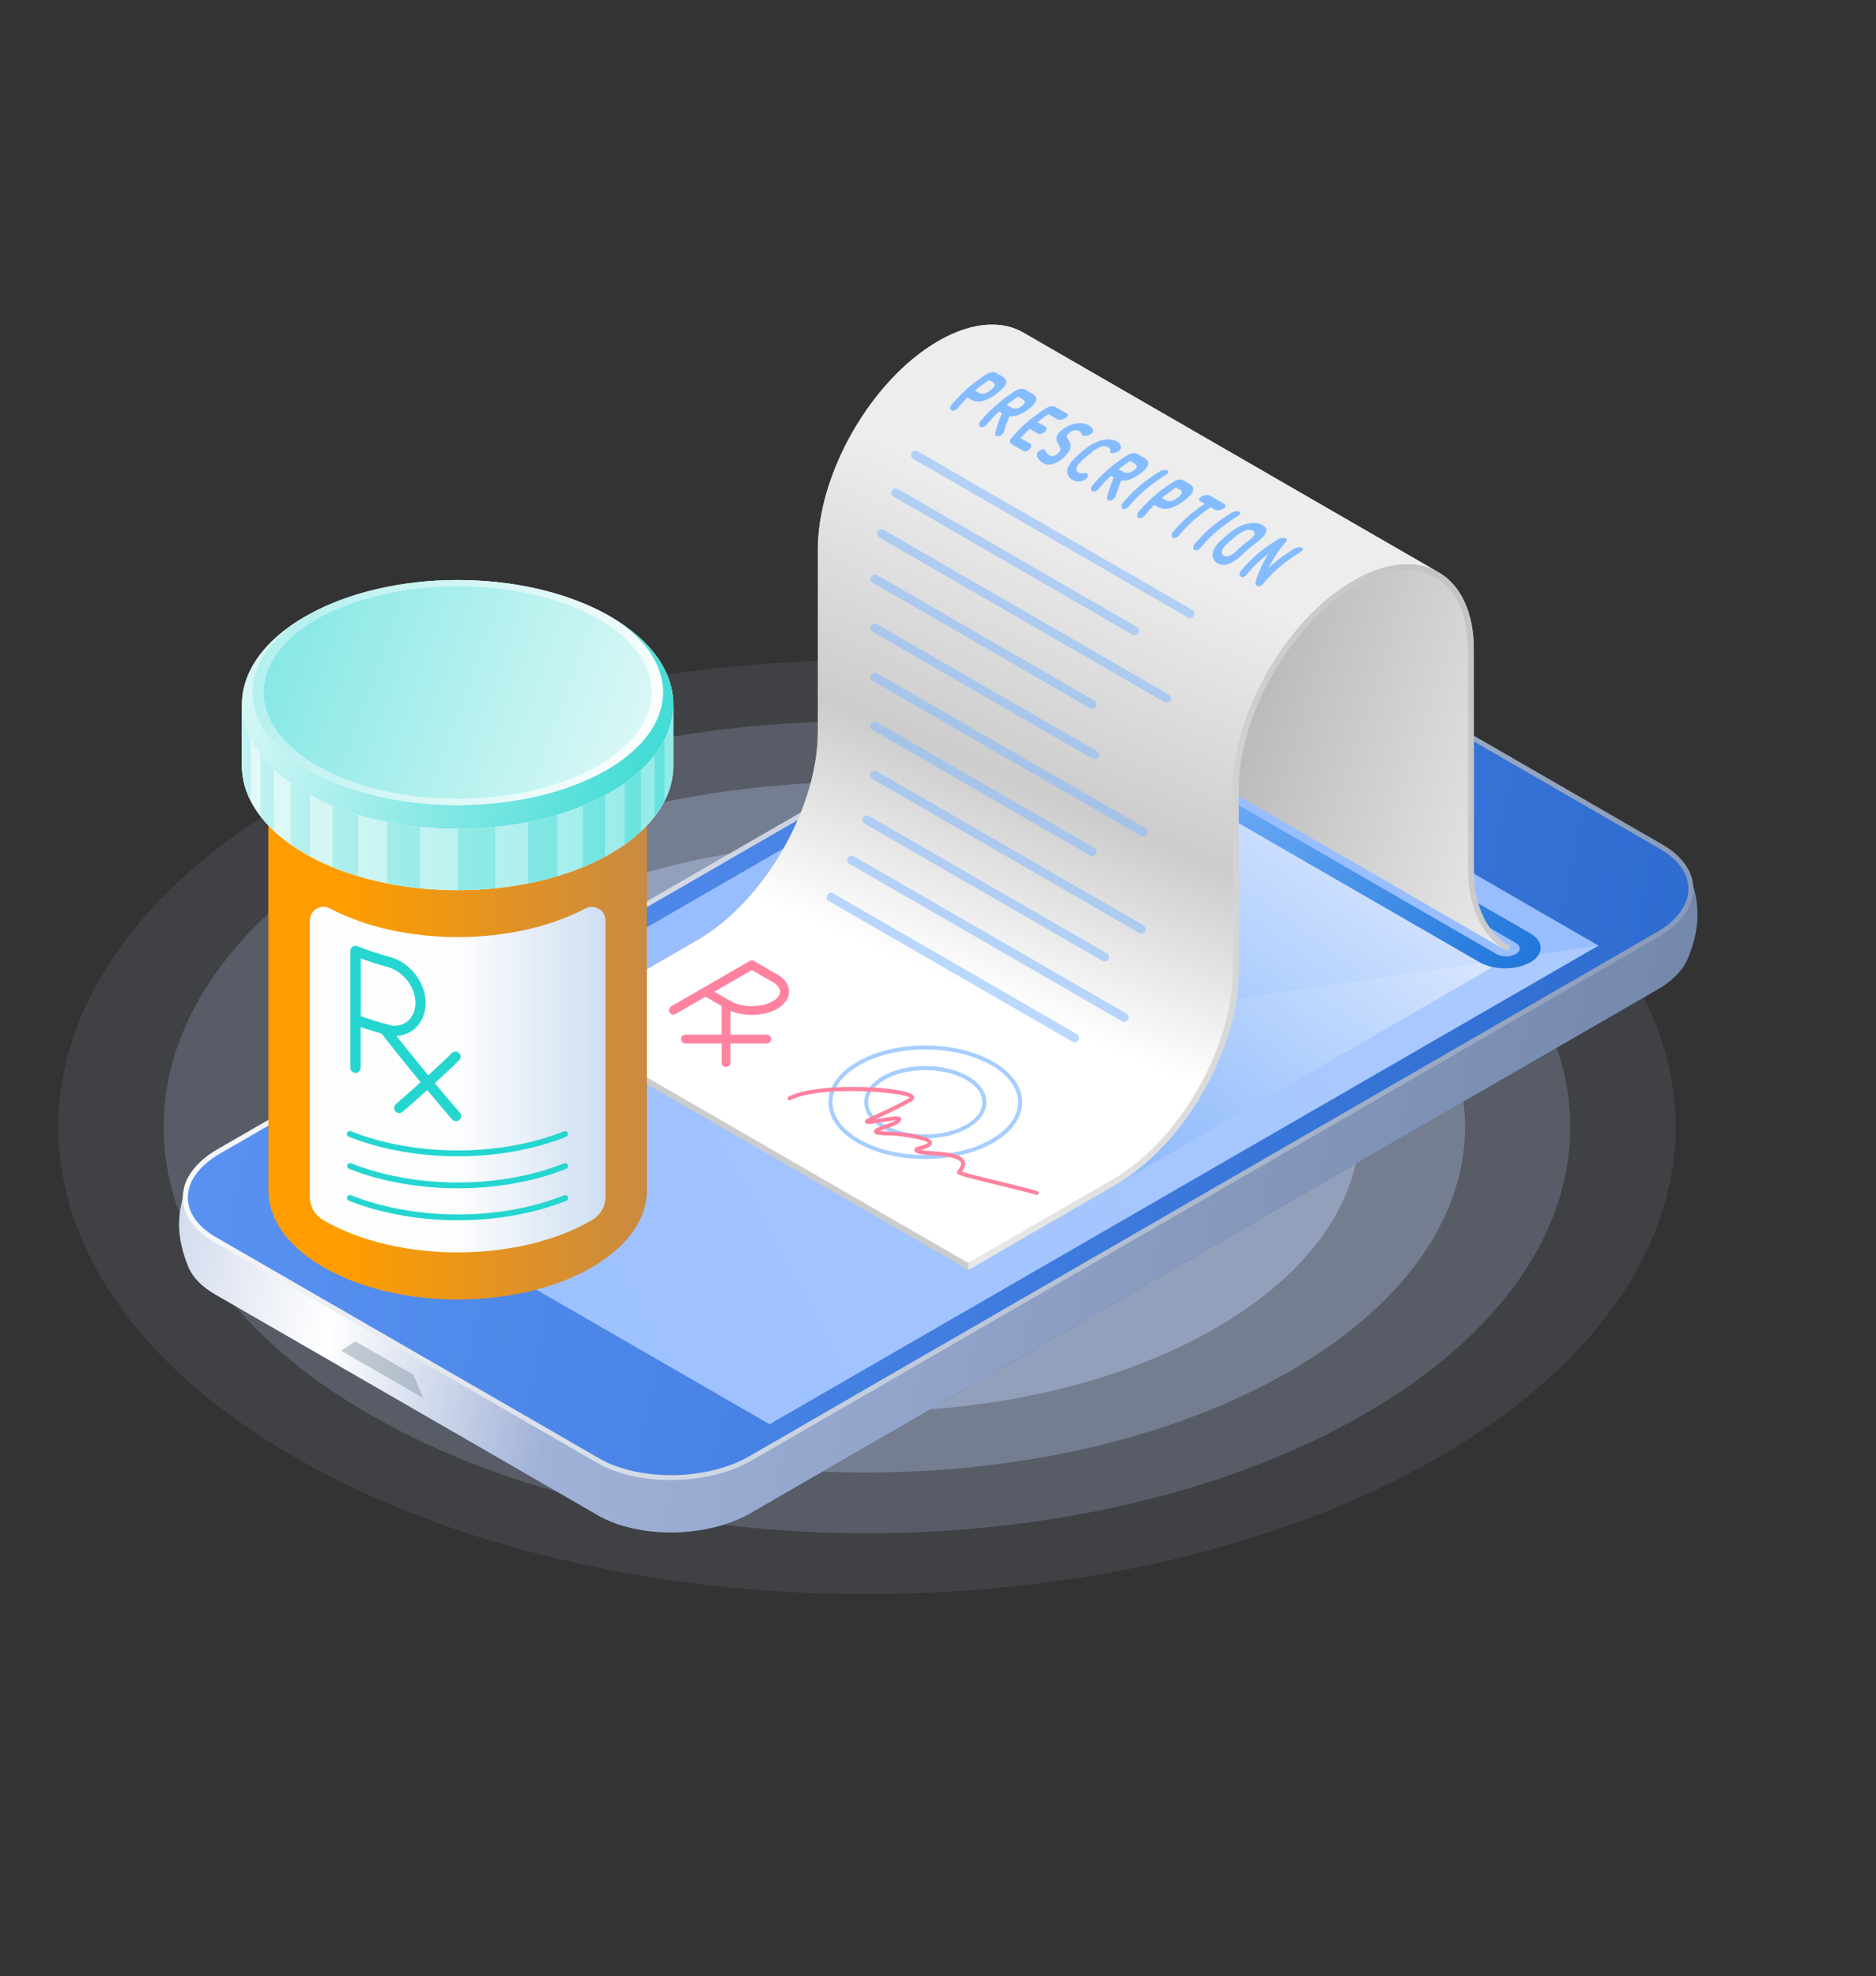 <svg viewBox="0 0 1274.67 1342.69" xmlns:xlink="http://www.w3.org/1999/xlink" xmlns="http://www.w3.org/2000/svg">
  <rect x="0" y="0" width="1274.67" height="1342.69" fill="#333333" stroke="none"/>
  <defs>
    <style>.cls-1,.cls-2,.cls-3{fill:none;}.cls-1{clip-rule:evenodd;}.cls-10,.cls-13,.cls-14,.cls-2,.cls-22,.cls-23,.cls-31,.cls-40,.cls-41,.cls-48,.cls-5,.cls-6,.cls-7,.cls-8,.cls-9{fill-rule:evenodd;}.cls-4{isolation:isolate;}.cls-5,.cls-6,.cls-7,.cls-8,.cls-9{fill:#c2d8ff;}.cls-5{opacity:0.09;}.cls-15,.cls-22,.cls-23,.cls-24,.cls-40,.cls-42,.cls-5,.cls-6,.cls-7,.cls-8,.cls-9{mix-blend-mode:multiply;}.cls-6{opacity:0.18;}.cls-7{opacity:0.28;}.cls-8{opacity:0.38;}.cls-9{opacity:0.47;}.cls-10{fill:#596d91;}.cls-11{clip-path:url(#clip-path);}.cls-12{fill:url(#linear-gradient);}.cls-13{fill:#759fe3;opacity:0;}.cls-14{fill:#98beff;}.cls-15{opacity:0.22;}.cls-16{clip-path:url(#clip-path-2);}.cls-17{fill:url(#linear-gradient-2);}.cls-18{clip-path:url(#clip-path-3);}.cls-19{fill:url(#linear-gradient-3);}.cls-20{clip-path:url(#clip-path-4);}.cls-21{fill:url(#linear-gradient-4);}.cls-22{fill:#7a8e9c;opacity:0.42;}.cls-23{fill:#3677e1;opacity:0.4;}.cls-24,.cls-45{opacity:0.5;}.cls-25{clip-path:url(#clip-path-5);}.cls-26{fill:url(#linear-gradient-5);}.cls-27{clip-path:url(#clip-path-6);}.cls-28{fill:url(#linear-gradient-6);}.cls-29{clip-path:url(#clip-path-7);}.cls-30{fill:url(#linear-gradient-7);}.cls-31{fill:#ccc;}.cls-32{clip-path:url(#clip-path-8);}.cls-33{fill:url(#linear-gradient-8);}.cls-34{clip-path:url(#clip-path-9);}.cls-35{fill:url(#linear-gradient-9);}.cls-36{fill:#85bcff;}.cls-37{opacity:0.56;}.cls-38{fill:#ff829f;}.cls-39{opacity:0.73;}.cls-40{fill:#ff9d00;opacity:0.53;}.cls-41{fill:#ffe6c2;}.cls-43{clip-path:url(#clip-path-10);}.cls-44{fill:url(#linear-gradient-10);}.cls-46{clip-path:url(#clip-path-12);}.cls-47{fill:url(#linear-gradient-12);}.cls-48{fill:#fff;}.cls-49{clip-path:url(#clip-path-13);}.cls-50{fill:url(#linear-gradient-13);}.cls-51{clip-path:url(#clip-path-14);}.cls-52{fill:url(#linear-gradient-14);}.cls-53{clip-path:url(#clip-path-15);}.cls-54{fill:url(#linear-gradient-15);}.cls-55{fill:#25d6d0;}.cls-56{clip-path:url(#clip-path-16);}.cls-57{fill:url(#linear-gradient-16);}.cls-58{clip-path:url(#clip-path-17);}.cls-59{fill:url(#linear-gradient-17);}</style>
    <clipPath transform="translate(39.61 220.54)" id="clip-path">
      <path d="M106.36,621.53q65,37.51,130.18,75.1t130.2,75.13c27.72,16,74.39,15.37,103.56-1.47l308.25-178,308.08-177.87c29.26-16.89,30.24-43.72,2.47-59.74Q1024,317.15,958.9,279.58T828.81,204.42c-27.77-16-74.28-15.39-103.45,1.46L417.2,383.79l-308.26,178c-29.17,16.84-30.35,43.75-2.58,59.77Z" class="cls-1"></path>
    </clipPath>
    <linearGradient gradientUnits="userSpaceOnUse" gradientTransform="matrix(0, 665.94, -468.52, 0, 89371.73, 255251.47)" y2="189.48" x2="-381.64" y1="189.48" x1="-383.52" id="linear-gradient">
      <stop stop-color="#6098f8" offset="0"></stop>
      <stop stop-color="#2867cc" offset="1"></stop>
    </linearGradient>
    <clipPath transform="translate(39.61 220.54)" id="clip-path-2">
      <polygon points="483.27 747.07 149.15 554.23 1046.49 421.9 483.27 747.07" class="cls-1"></polygon>
    </clipPath>
    <linearGradient gradientUnits="userSpaceOnUse" gradientTransform="matrix(565.91, 0, 0, 473.09, 217435.43, -89475.46)" y2="190.37" x2="-382.09" y1="190.37" x1="-384.09" id="linear-gradient-2">
      <stop stop-color="#98beff" offset="0"></stop>
      <stop stop-color="#fefefe" offset="1"></stop>
    </linearGradient>
    <clipPath transform="translate(39.61 220.54)" id="clip-path-3">
      <path d="M1107.65,374.44s13.95,21.26-.37,55.91c-3.88,9.39-12,16.35-20.65,21.32L470.3,807.5C441.13,824.34,394.47,825,366.74,809L106.36,658.75C97.8,653.81,92,647.83,88.9,641.44c-8.78-20.84-9.24-37.83-.55-58.52-4.94,11.9-1.09,24.58,11.72,34.43a56.28,56.28,0,0,0,6.29,4.18l130.18,75.1,130.2,75.13c27.72,16,74.39,15.37,103.56-1.47L496.86,755l281.7-162.64,281.6-162.59,26.47-15.28a64.44,64.44,0,0,0,8.81-6.06c12.36-10.19,16.45-22.59,12.21-33.95Z" class="cls-1"></path>
    </clipPath>
    <linearGradient gradientUnits="userSpaceOnUse" gradientTransform="matrix(0, -1121.29, 466.69, 0, -87057.29, -430578.67)" y2="187.83" x2="-383.25" y1="187.83" x1="-385.25" id="linear-gradient-3">
      <stop stop-color="#596d91" offset="0"></stop>
      <stop stop-color="#778bae" offset="0.17"></stop>
      <stop stop-color="#a1b2d8" offset="0.46"></stop>
      <stop stop-color="#fff" offset="0.53"></stop>
      <stop stop-color="#a1b2d8" offset="0.64"></stop>
      <stop stop-color="#596d91" offset="1"></stop>
    </linearGradient>
    <clipPath transform="translate(39.61 220.54)" id="clip-path-4">
      <path d="M133.35,635.14l-26.14-15.08c-7.39-4.26-12.65-9.3-15.77-14.67l0-.09A24.38,24.38,0,0,1,88,592.81a25.88,25.88,0,0,1,3.66-12.7c3.53-6.11,9.59-11.93,18.17-16.88h0L418,385.31l.09,0L726.21,207.35h0c14.32-8.26,32.93-12.56,51.39-12.81S814.35,198,828,205.9c21.8,12.57,48.34,27.91,75.09,43.37l55,31.78h0l82.35,47.52,47.85,27.61c7.45,4.3,12.75,9.39,15.89,14.82a24.5,24.5,0,0,1,3.42,12.47,25.61,25.61,0,0,1-3.65,12.67c-3.5,6.07-9.53,11.86-18.06,16.8l-.09,0L777.7,590.85l-308.25,178c-14.32,8.26-33,12.56-51.46,12.82s-36.8-3.51-50.4-11.35L325,745.73l-87.54-50.51-.1-.06c-27.52-15.89-66.44-38.34-104-60ZM105.51,623l26.15,15.08c31.75,18.31,62.27,35.91,104,60l.08,0,87.57,50.52,42.56,24.56C380,781.39,399,785.31,418,785s38.29-4.72,53.12-13.28l308.26-178,308.07-177.87.09-.05c9.06-5.25,15.51-11.47,19.3-18a29,29,0,0,0,4.1-14.34,27.78,27.78,0,0,0-3.88-14.18c-3.43-5.94-9.14-11.46-17.14-16.07l-47.85-27.61-82.35-47.52h0l-55-31.78c-23.31-13.47-46.85-27.08-75.11-43.38-14.15-8.16-33-12.09-52.09-11.82s-38.21,4.71-53,13.27h0L416.34,382.32l-.09.06L108.1,560.29h0c-9.1,5.25-15.58,11.5-19.4,18.12a29.2,29.2,0,0,0-4.11,14.38A27.68,27.68,0,0,0,88.45,607l.06.1C91.93,613,97.6,618.44,105.51,623Z" class="cls-3"></path>
    </clipPath>
    <linearGradient gradientUnits="userSpaceOnUse" gradientTransform="matrix(0, -627.47, 303.51, 0, -56164.01, -240925.17)" y2="187.02" x2="-383.82" y1="187.02" x1="-385.81" id="linear-gradient-4">
      <stop stop-color="#778bae" offset="0"></stop>
      <stop stop-color="#fefefe" offset="1"></stop>
    </linearGradient>
    <clipPath transform="translate(39.61 220.54)" id="clip-path-5">
      <path d="M695.1,272.27l282,162.83L634.33,633c-89.46-51.25-187.34-107.7-282-162.82,109.8-63.41,233-134.52,342.79-197.92Z" class="cls-1"></path>
    </clipPath>
    <linearGradient gradientUnits="userSpaceOnUse" gradientTransform="matrix(400.06, 0, 0, 432.69, 154152.31, -81991.35)" y2="190.54" x2="-383.2" y1="190.54" x1="-384.12" id="linear-gradient-5">
      <stop stop-color="#2e84f5" offset="0"></stop>
      <stop stop-color="#fff" offset="1"></stop>
    </linearGradient>
    <clipPath transform="translate(39.61 220.54)" id="clip-path-6">
      <path d="M727.48,256.18q68.12,39.38,136.27,78.68l136.35,78.67c9.42,5.44,9.47,14.33.07,19.76l-.07,0c-9.4,5.43-24.79,5.4-34.21,0q-68.22-39.39-136.35-78.68T693.27,275.93c-9.42-5.44-9.48-14.32-.07-19.75l.07,0c9.4-5.43,24.79-5.4,34.21,0Z" class="cls-3"></path>
    </clipPath>
    <linearGradient gradientUnits="userSpaceOnUse" gradientTransform="matrix(0, 230.97, -231.61, 0, 44317.87, 88113.1)" y2="187.69" x2="-379.01" y1="187.69" x1="-380.57" id="linear-gradient-6">
      <stop stop-color="#85bcff" offset="0"></stop>
      <stop stop-color="#0e6ad4" offset="1"></stop>
    </linearGradient>
    <clipPath transform="translate(39.61 220.54)" id="clip-path-7">
      <path d="M982.21,424.08c.4.29.8.58,1.21.85-.41-.27-.81-.56-1.21-.85Zm-1.26-1,1.2.93ZM961.82,279v94.56c0,23,7.19,40,19.1,49.51-.35-.28-.71-.58-1.06-.88l4.9,3.6h0l0,0L798.1,318v-2.38a129,129,0,0,1,2.54-24.83c9-46,41.07-94.78,79.14-116.73.13-.07.25-.11.37-.18,22-12.68,42-14.11,56.66-6.21l2.06,1.18h0c14.19,8.79,22.94,26.83,22.94,52.18Z" class="cls-1"></path>
    </clipPath>
    <linearGradient gradientUnits="userSpaceOnUse" gradientTransform="matrix(0, 195.58, -187.34, 0, 36364.35, 74463.05)" y2="189.35" x2="-378.11" y1="189.35" x1="-379.83" id="linear-gradient-7">
      <stop stop-color="#b3b3b3" offset="0"></stop>
      <stop stop-color="#fefefe" offset="1"></stop>
    </linearGradient>
    <clipPath transform="translate(39.61 220.54)" id="clip-path-8">
      <path d="M879.78,174.1c-45,26-81.68,89.56-81.68,141.56V439.49c0,51.91-36.73,115.5-81.73,141.47l-98,56.6-282-162.83,98-56.6c45-26,81.73-89.56,81.73-141.47V152.83c0-52,36.63-115.58,81.67-141.55l.37-.19c23-13.29,43.86-14.22,58.73-5l280,161.64c-14.7-7.9-34.69-6.47-56.66,6.21-.12.07-.24.11-.37.18Z" class="cls-1"></path>
    </clipPath>
    <linearGradient gradientUnits="userSpaceOnUse" gradientTransform="matrix(441.85, 0, 0, 418.54, 170302.87, -79446.82)" y2="190.58" x2="-383.57" y1="190.58" x1="-384.29" id="linear-gradient-8">
      <stop stop-color="#fff" offset="0"></stop>
      <stop stop-color="#ccc" offset="0.45"></stop>
      <stop stop-color="#ededed" offset="1"></stop>
    </linearGradient>
    <clipPath transform="translate(39.61 220.54)" id="clip-path-9">
      <path d="M777.56,522c-15.13,26.2-36.08,49.12-59.19,62.46l-.22.13-41,23.7-58.79,33.94v-4.6l98-56.62c45-26,81.73-89.56,81.73-141.47V315.66c0-52,36.63-115.58,81.68-141.56.13-.07.25-.11.37-.18,45-26,81.66-4.75,81.67,47.16l0,149.32c0,24.93,9.24,42.67,23.61,51.22l1.24.73-2,3.44-1.32-.86c-8-4.77-14.49-12.11-18.91-21.71-4.15-9-6.5-20.05-6.65-32.83l0-149.31c0-14.35-2.89-26.15-8-35a36.85,36.85,0,0,0-33.32-19.21c-10.28,0-21.94,3.39-34.34,10.54l-.45.23-.13.07c-21.82,12.64-41.64,34.43-56.05,59.41s-23.42,53.26-23.42,78.58V439.49c0,26.66-9.39,56.25-24.54,82.46Z" class="cls-1"></path>
    </clipPath>
    <linearGradient gradientUnits="userSpaceOnUse" gradientTransform="matrix(-586.04, 0, 0, -563.75, -224479.41, 105999.72)" y2="187.33" x2="-383.36" y1="187.33" x1="-385.24" id="linear-gradient-9">
      <stop stop-color="#b3b3b3" offset="0"></stop>
      <stop stop-color="#fff" offset="1"></stop>
    </linearGradient>
    <clipPath transform="translate(39.61 220.54)" id="clip-path-10">
      <path d="M362.34,255.07c25.11,14.49,37.57,33.48,37.57,52.45V588.13c0,19-12.51,37.93-37.61,52.42s-58.08,21.73-91,21.73S205.6,655,180.48,640.57s-37.71-33.48-37.71-52.44V307.52c0-19,12.6-38,37.71-52.45s58-21.73,90.86-21.73,65.88,7.25,91,21.73Z" class="cls-1"></path>
    </clipPath>
    <linearGradient gradientUnits="userSpaceOnUse" gradientTransform="translate(-58910.01 50479.43) rotate(180) scale(153.83 266.73)" y2="186.75" x2="-384.48" y1="186.75" x1="-385.8" id="linear-gradient-10">
      <stop stop-color="#c98a42" offset="0"></stop>
      <stop stop-color="#ff9d00" offset="1"></stop>
    </linearGradient>
    <clipPath transform="translate(39.61 220.54)" id="clip-path-12">
      <path d="M271.34,416.11c-31.14,0-62.28-6.49-86.8-19.47a9.3,9.3,0,0,0-13.66,8.22V592.34a18.17,18.17,0,0,0,9.26,16.09c26.54,15.53,60.73,21.91,91.2,21.91,32.88,0,65.76-7.24,90.85-21.71,6.11-3.54,9.61-9.16,9.61-16.29V404.86a9.31,9.31,0,0,0-13.66-8.22c-24.53,13-55.66,19.47-86.8,19.47Z" class="cls-1"></path>
    </clipPath>
    <linearGradient gradientUnits="userSpaceOnUse" gradientTransform="translate(-81112.8 25531.2) rotate(180) scale(211.81 134.22)" y2="184.76" x2="-384.41" y1="184.76" x1="-385.49" id="linear-gradient-12">
      <stop stop-color="#94b8e2" offset="0"></stop>
      <stop stop-color="#fefefe" offset="1"></stop>
    </linearGradient>
    <clipPath transform="translate(39.61 220.54)" id="clip-path-13">
      <path d="M271.34,326.38c-35.68,0-71.36-7.49-98.59-22.45a103.32,103.32,0,0,1-24.41-18c-11-11.28-16.51-23.75-16.51-36.2,0-19,12.87-38.09,38.58-52.9-.88.48-1.76,1-2.63,1.48-28.64,16.52-43,38.16-43,59.77,0,14.27,6.25,28.56,18.74,41.37a111.24,111.24,0,0,0,24.25,18.41c28.61,16.5,66.08,24.75,103.56,24.75s75.07-8.25,103.68-24.78a110.51,110.51,0,0,0,24.14-18.34c12.49-12.82,18.72-27.12,18.72-41.41,0-21.61-14.19-43.26-42.82-59.77-.92-.53-1.86-1.06-2.79-1.57,25.78,14.81,38.58,33.92,38.58,53,0,12.46-5.48,24.92-16.47,36.2a103.06,103.06,0,0,1-24.34,18c-27.23,15-63,22.47-98.7,22.47Z" class="cls-1"></path>
    </clipPath>
    <linearGradient gradientUnits="userSpaceOnUse" gradientTransform="matrix(0, 205.53, -139.18, 0, 26827.41, 78796.27)" y2="190.81" x2="-381.14" y1="190.81" x1="-383.14" id="linear-gradient-13">
      <stop stop-color="#fff" offset="0"></stop>
      <stop stop-color="#25d6d0" offset="1"></stop>
    </linearGradient>
    <clipPath transform="translate(39.61 220.54)" id="clip-path-14">
      <path d="M372.27,196.72c-28.26-15.46-64.66-23.2-100.93-23.2s-72.68,7.78-100.93,23.29c-25.71,14.81-38.58,33.86-38.58,52.9,0,12.45,5.51,24.92,16.51,36.2a103.59,103.59,0,0,0,24.41,18c27.23,15,62.91,22.45,98.59,22.45s71.47-7.49,98.7-22.47a103.06,103.06,0,0,0,24.34-18c11-11.28,16.47-23.74,16.47-36.2,0-19.07-12.8-38.18-38.58-53Z" class="cls-1"></path>
    </clipPath>
    <linearGradient gradientUnits="userSpaceOnUse" gradientTransform="matrix(0, 420.44, -317.51, 0, 60473.42, 161116.43)" y2="189.61" x2="-382.27" y1="189.61" x1="-384.19" id="linear-gradient-14">
      <stop stop-color="#25d6d0" offset="0"></stop>
      <stop stop-color="#fefefe" offset="1"></stop>
    </linearGradient>
    <clipPath transform="translate(39.61 220.54)" id="clip-path-15">
      <path d="M411.92,282a67.49,67.49,0,0,1-6.79,10.62,81.12,81.12,0,0,1-6,6.84q-1.5,1.54-3.12,3.06a108.18,108.18,0,0,1-11.22,9.05q-4.59,3.23-9.8,6.23c-1.13.66-2.28,1.3-3.44,1.93A160.69,160.69,0,0,1,356.33,327c-5.59,2.3-11.4,4.34-17.38,6.14-6.4,1.91-13,3.54-19.72,4.88-7.33,1.46-14.82,2.57-22.39,3.33a252.78,252.78,0,0,1-51,0c-7.57-.77-15.06-1.88-22.38-3.34-6.73-1.34-13.32-3-19.72-4.89-6-1.8-11.79-3.85-17.38-6.15a158.38,158.38,0,0,1-15.25-7.23c-1.12-.6-2.23-1.22-3.32-1.85q-5.28-3-9.92-6.31a104.91,104.91,0,0,1-11.22-9.06c-1.08-1-2.11-2-3.11-3a83.38,83.38,0,0,1-6-6.85A68.06,68.06,0,0,1,130.76,282a52.74,52.74,0,0,1-5.93-22v41.65a52.69,52.69,0,0,0,5.93,22,67.6,67.6,0,0,0,6.78,10.61,84,84,0,0,0,9.1,9.9,104.86,104.86,0,0,0,11.22,9.05q4.63,3.27,9.92,6.32c1.09.63,2.2,1.24,3.32,1.85a158.33,158.33,0,0,0,15.25,7.22,182.75,182.75,0,0,0,17.38,6.15c6.4,1.93,13,3.56,19.72,4.9,7.32,1.46,14.81,2.57,22.38,3.34a254.74,254.74,0,0,0,51,0c7.57-.77,15.06-1.88,22.39-3.34,6.72-1.33,13.32-3,19.72-4.88,6-1.79,11.79-3.83,17.38-6.13a160.69,160.69,0,0,0,15.25-7.21c1.16-.63,2.31-1.27,3.44-1.93q5.22-3,9.8-6.24A105.62,105.62,0,0,0,396,344.17a83.84,83.84,0,0,0,9.09-9.89,67.49,67.49,0,0,0,6.79-10.62,52.44,52.44,0,0,0,6-24V258.06a52.44,52.44,0,0,1-6,23.95Z" class="cls-1"></path>
    </clipPath>
    <linearGradient xlink:href="#linear-gradient-14" gradientTransform="translate(-148846.31 15930.08) rotate(180) scale(388.38 83.85)" y2="183.53" x2="-383.43" y1="183.53" x1="-385.44" id="linear-gradient-15"></linearGradient>
    <clipPath transform="translate(39.61 220.54)" id="clip-path-16">
      <path d="M396,344.17V302.53a108.18,108.18,0,0,1-11.22,9.05v41.64A105.62,105.62,0,0,0,396,344.17Zm-24.46,17.22V319.74A160.69,160.69,0,0,1,356.33,327V368.6A160.69,160.69,0,0,0,371.58,361.39ZM339,333.09c-6.4,1.91-13,3.54-19.72,4.88v41.64c6.72-1.33,13.32-3,19.72-4.88Zm-42.11,8.21a251.68,251.68,0,0,1-25.5,1.29v41.64a254.62,254.62,0,0,0,25.5-1.28Zm-51,0c-7.57-.77-15.06-1.88-22.38-3.34v41.65c7.32,1.46,14.81,2.57,22.38,3.34Zm-42.1-8.23c-6-1.8-11.79-3.85-17.38-6.15v41.64a182.75,182.75,0,0,0,17.38,6.15ZM171.1,361.34V319.69c-1.12-.6-2.23-1.22-3.32-1.85q-5.28-3-9.92-6.31v41.64q4.63,3.27,9.92,6.32C168.87,360.12,170,360.73,171.1,361.34Zm-24.46-17.22V302.47c-1.08-1-2.11-2-3.11-3a83.38,83.38,0,0,1-6-6.85v41.64A84,84,0,0,0,146.64,344.12Zm-15.88-20.51V282a52.74,52.74,0,0,1-5.93-22v41.65A52.69,52.69,0,0,0,130.76,323.61Zm281.16.05V282a67.49,67.49,0,0,1-6.79,10.62v41.65A67.49,67.49,0,0,0,411.92,323.66Z" class="cls-1"></path>
    </clipPath>
    <linearGradient xlink:href="#linear-gradient-14" gradientTransform="translate(-131493.07 15689.02) rotate(180) scale(342.96 82.57)" y2="183.44" x2="-383.32" y1="183.44" x1="-385.31" id="linear-gradient-16"></linearGradient>
    <clipPath transform="translate(39.61 220.54)" id="clip-path-17">
      <path d="M366.64,199.68c-26.68-14.6-61.05-21.9-95.3-21.9s-68.63,7.34-95.31,22c-24.28,14-36.43,32-36.43,49.95,0,11.76,5.2,23.54,15.59,34.18a97.54,97.54,0,0,0,23.05,17c25.72,14.14,59.41,21.2,93.1,21.2s67.49-7.06,93.2-21.22a97.15,97.15,0,0,0,23-17c10.37-10.64,15.55-22.41,15.55-34.18,0-18-12.08-36.05-36.44-50Z" class="cls-1"></path>
    </clipPath>
    <linearGradient xlink:href="#linear-gradient-14" gradientTransform="matrix(0, 334.11, -221.96, 0, 42445.06, 128075.86)" y2="190" x2="-381.87" y1="190" x1="-383.87" id="linear-gradient-17"></linearGradient>
  </defs>
  <g class="cls-4">
    <g data-name="Layer 2" id="Layer_2">
      <g data-name="Layer 1" id="Layer_1-2">
        <path transform="translate(39.61 220.54)" d="M160.71,320.81C268,258.89,408.93,227.93,549.44,227.93s281.17,31,388.42,92.88,161,143.22,161,224.35-53.62,162.42-161,224.34-247.91,93-388.42,93-281.32-31-388.73-93C53.47,707.58,0,626.37,0,545.25S53.39,382.73,160.71,320.81Z" class="cls-5"></path>
        <path transform="translate(39.61 220.54)" d="M211.32,350c93.36-53.86,215.91-80.79,338.12-80.79S794,296.17,887.29,350s140.06,124.57,140.06,195.13S980.71,686.44,887.29,740.3s-215.63,80.86-337.85,80.86-244.7-26.93-338.12-80.86S71.54,615.8,71.54,545.24,118,403.88,211.32,350Z" class="cls-6"></path>
        <path transform="translate(39.61 220.54)" d="M261.94,379.24c79.37-45.79,183.58-68.69,287.5-68.69s208,22.9,287.28,68.69S955.81,485.17,955.81,545.17,916.15,665.3,836.72,711.09s-183.36,68.76-287.28,68.76S341.37,757,261.94,711.09,143.07,605.23,143.07,545.23s39.49-120.19,118.87-166Z" class="cls-7"></path>
        <path transform="translate(39.61 220.54)" d="M312.55,408.46c65.4-37.74,151.27-56.61,236.89-56.61s171.35,18.87,236.71,56.61,98.13,87.28,98.13,136.71-32.68,99-98.13,136.72-151.08,56.66-236.71,56.66S378,719.68,312.55,681.89s-97.94-87.23-97.94-136.66,32.53-99,97.94-136.77Z" class="cls-8"></path>
        <path transform="translate(39.61 220.54)" d="M363.16,437.67c51.43-29.67,119-44.51,186.28-44.51S684.18,408,735.58,437.67s77.16,68.63,77.16,107.51S787.05,623,735.58,652.69s-118.8,44.55-186.14,44.55-134.82-14.83-186.28-44.55-77-68.59-77-107.47,25.59-77.88,77-107.55Z" class="cls-9"></path>
        <path transform="translate(39.61 220.54)" d="M106.36,658.75,366.74,809c27.72,16,74.39,15.37,103.56-1.48l616.33-355.83c10.38-6,17.26-13.22,20.45-20.82,8.43-20.07,9.05-36.05.57-56.41-2.73-7.3-8.9-14.17-18.55-19.73L958.9,279.58q-65-37.54-130.09-75.16c-27.77-16-74.28-15.39-103.45,1.45L417.2,383.79l-308.26,178c-10.51,6.07-17.39,13.45-20.59,21.16-8.69,20.7-8.23,37.67.55,58.52,3.09,6.39,8.9,12.37,17.46,17.31Z" class="cls-10"></path>
        <g class="cls-11">
          <rect transform="translate(38.91 1195.85) rotate(-78.39)" height="1137.68" width="796.11" y="-80.76" x="199.67" class="cls-12"></rect>
        </g>
        <path transform="translate(39.61 220.54)" d="M135.5,546.43q90.38,52.07,180.7,104.21T496.86,755L778.55,592.32l281.61-162.59q-90.41-52.11-180.74-104.27T698.89,221.15L417.2,383.79,135.5,546.43Z" class="cls-13"></path>
        <polygon points="188.76 774.77 522.88 967.61 1086.1 642.44 752.07 449.55 188.76 774.77" class="cls-14"></polygon>
        <g class="cls-15">
          <g class="cls-16">
            <rect transform="translate(-166.27 574.64) rotate(-28.36)" height="712.37" width="944.1" y="228.3" x="125.77" class="cls-17"></rect>
          </g>
        </g>
        <g class="cls-18">
          <rect transform="translate(-71.32 1282.96) rotate(-77.99)" height="1112.87" width="657.46" y="43.27" x="271.9" class="cls-19"></rect>
        </g>
        <g class="cls-20">
          <rect transform="translate(144.72 1302.63) rotate(-89.56)" height="1031.01" width="602.31" y="-27.42" x="296.62" class="cls-21"></rect>
        </g>
        <polygon points="280.86 933.98 241.43 911.31 231.77 917.63 287.53 949.8 280.86 933.98" class="cls-22"></polygon>
        <path transform="translate(39.61 220.54)" d="M868.66,286q39.6,22.75,79.14,45.71c5.62,3.25,15.05,3.12,20.92-.28h0c6-3.44,6.11-8.83.48-12.08q-39.57-22.91-79.13-45.71c-5.68-3.27-15.05-3.12-21,.32h0c-5.87,3.39-6.08,8.77-.4,12Z" class="cls-23"></path>
        <g class="cls-24">
          <g class="cls-25">
            <rect transform="translate(-52.61 944.82) rotate(-53.99)" height="717.52" width="659.13" y="93.88" x="335.15" class="cls-26"></rect>
          </g>
        </g>
        <g class="cls-27">
          <rect transform="translate(70.17 977.18) rotate(-48.93)" height="369.16" width="355.8" y="160.15" x="668.79" class="cls-28"></rect>
        </g>
        <path transform="translate(39.61 220.54)" d="M716.16,261.83,990.3,420.08c3.6,2.08,3.62,5.48,0,7.56h0a14.51,14.51,0,0,1-13.09,0L703.07,269.38c-3.6-2.08-3.62-5.48,0-7.55l0,0a14.51,14.51,0,0,1,13.09,0Z" class="cls-14"></path>
        <g class="cls-29">
          <rect transform="matrix(0.31, -0.95, 0.95, 0.31, 372.92, 1267.6)" height="260.82" width="311.2" y="162.4" x="735.84" class="cls-30"></rect>
        </g>
        <path transform="translate(39.61 220.54)" d="M597.75,11.28c-45,26-81.67,89.55-81.67,141.55V276.66c0,51.91-36.74,115.5-81.73,141.47q-49,28.33-98,56.6v4.62l282,162.83q49-28.27,98-56.6c45-26,81.73-89.56,81.73-141.47V320.29c0-52,36.63-115.59,81.68-141.56.13-.08.25-.12.37-.19,22-12.68,42-14.11,56.66-6.21L920.66,163a41.36,41.36,0,0,1,16.15,4.71L656.85,6.07c-14.87-9.2-35.71-8.27-58.73,5l-.37.19Z" class="cls-31"></path>
        <g class="cls-32">
          <rect transform="translate(133.86 997.91) rotate(-66.8)" height="804.29" width="825.42" y="-84.93" x="223.87" class="cls-33"></rect>
        </g>
        <g class="cls-34">
          <rect transform="translate(-43.98 737.79) rotate(-34.06)" height="615.75" width="581.96" y="87.19" x="511.56" class="cls-35"></rect>
        </g>
        <path transform="translate(39.61 220.54)" d="M814.46,177.53c1.3.76,3.09-.11,4.34-1.62A91.17,91.17,0,0,1,830,164.56a113.41,113.41,0,0,1,13.79-9.85c1.78-1.11,2.51-2.45,1.33-3.12s-3.69-.35-5.49.74a108,108,0,0,0-9.14,6.16c-2.85,2.13-5.49,4.42-8.09,6.72a97,97,0,0,1,5.37-9.29,92.26,92.26,0,0,1,6.42-8.38c.75-.9.74-1.82-.06-2.27-1.25-.71-3.71-.44-5.72.81A114.74,114.74,0,0,0,814.61,156a90.32,90.32,0,0,0-11.14,11.35c-1.17,1.41-1.13,3.27,0,3.93s3-.1,4.16-1.54a71.64,71.64,0,0,1,6.72-7.37c2.48-2.36,5.14-4.59,7.86-6.77a94.6,94.6,0,0,0-5,9.3,71.28,71.28,0,0,0-3.69,10.06,2.32,2.32,0,0,0,1,2.62Zm-2.75-37.45c2.64,1.52.9,3.72-2.8,6.52a95.67,95.67,0,0,0-8.37,7.11c-3.12,3-6.2,4.62-8.62,3.22s-1.58-4.3,1.54-7.3a89.06,89.06,0,0,1,8.37-7.11C805.53,139.73,809.12,138.59,811.71,140.08Zm-23.92,22.13c2.54,1.46,5.37,1.29,8.16.08a31.29,31.29,0,0,0,8.75-6.2,95,95,0,0,1,8.37-7.11c3.22-2.44,5.85-4.85,7.06-7s.9-4.17-1.87-5.76-6.3-1.83-10-1.06a27.18,27.18,0,0,0-10.6,5,99.26,99.26,0,0,0-8.37,7.11c-2.86,2.73-4.61,5.75-4.9,8.41A6.41,6.41,0,0,0,787.79,162.21ZM772,149.27c-1.08,1.42-1.1,3.23,0,3.89s3-.14,4.08-1.5a94.1,94.1,0,0,1,11.25-11.44,114.56,114.56,0,0,1,13.89-10c1.71-1.06,2.4-2.45,1.28-3.09s-3.71-.36-5.44.72a114.92,114.92,0,0,0-13.87,9.94A101.09,101.09,0,0,0,772,149.27Zm-14.61-8.38c-1.07,1.42-1.1,3.21,0,3.87s3-.12,4.09-1.5a91.17,91.17,0,0,1,9.75-10.13,121.07,121.07,0,0,1,11.76-9c1,.6,2.09,1.2,3.16,1.81s3.53.26,5.23-.77c1.87-1.12,2.32-2.53,1.26-3.14l-10.45-6c-1.15-.66-4-.14-5.44.74-1.7,1-2.25,2.47-1,3.16l3.16,1.83a115.23,115.23,0,0,0-11.76,9A105.83,105.83,0,0,0,757.36,140.89Zm2.11-30.27,2.54,1.46c2.77,1.59.77,3.68-1.59,5.47-3.26,2.45-5.82,3-8,1.68-.86-.49-1.69-1-2.54-1.42C752.92,115.32,756.11,112.92,759.47,110.62ZM747.2,123.9c4.59,2.64,10.71,1.06,17.33-3.94,5.61-4.25,9.54-8.59,4-11.79l-4.36-2.51c-1.22-.69-4.07-.41-6.06.85a112.32,112.32,0,0,0-13.27,9.7,93.73,93.73,0,0,0-10.86,11.08c-1.22,1.46-1.13,3.32,0,4s3-.14,4.16-1.56a91.86,91.86,0,0,1,6.62-7.23Zm-24-2.65c-1.08,1.42-1.13,3.2,0,3.88s3-.12,4.11-1.49A99.37,99.37,0,0,1,738.6,112.2a112.45,112.45,0,0,1,13.81-10c1.73-1.08,2.44-2.46,1.31-3.1s-3.73-.35-5.44.72a112.35,112.35,0,0,0-13.84,10A108.12,108.12,0,0,0,723.2,121.25Zm7.36-22.11c-2.38,1.75-4.75,2.15-6.77,1l-3.32-1.9c2.47-1.92,5-3.78,7.68-5.59l3.13,1.8C734,96,732.52,97.71,730.56,99.14Zm4.16,2.39c4.91-3.57,8.73-7.73,3.16-10.93-1.75-1-3.44-2-5.16-3-1.21-.69-4-.37-6,.89a110,110,0,0,0-13.24,9.7,99.49,99.49,0,0,0-10.86,11.08c-1.23,1.45-1.16,3.31-.08,3.93s3-.12,4.21-1.53a109.35,109.35,0,0,1,8.45-8.94c.66.39,1.33.77,2,1.15-.92,2.11-1.81,4.26-2.56,6.44s-1.44,4.46-2,6.77a1.93,1.93,0,0,0,.78,2.3c1.33.77,4.38-.66,5.13-3.23a106.48,106.48,0,0,1,3.72-10.25C726,106.37,730.21,104.81,734.72,101.53ZM703.2,85.89c4-2.88,7.47-4.12,10.14-2.59a2.19,2.19,0,0,1,1.28,2.18c0,.11,0,.23,0,.37,0,.47-.14.82.54,1.21,1.12.65,3.27.18,4.87-.81,2.92-1.82,2.55-5-.59-6.77A13.6,13.6,0,0,0,710,78.33,27.18,27.18,0,0,0,699,83.5a92.68,92.68,0,0,0-8.29,7.14c-3.08,3-4.82,5.94-5.11,8.48A6.08,6.08,0,0,0,689,105.4c3.13,1.8,7.63,1.46,9.62-.89,1.12-1.31,1.31-2.84.21-3.48a2.42,2.42,0,0,0-1.82-.16l-.49.08a4.87,4.87,0,0,1-3.34-.47c-2.64-1.52-1.65-4.24,1.7-7.47C697.5,90.52,700.3,88.19,703.2,85.89Zm-23.7,1.29c-2.07,2.11-4.18,2.76-6.23,1.58a5.69,5.69,0,0,1-2.21-2.45A3.39,3.39,0,0,0,670,85c-1.1-.64-3.1.07-4.19,1.38-2.35,2.84,1,6.34,3.18,7.6,4.24,2.44,9.73.7,15-4.56,5.48-5.49,4-8.32,2.41-11a7.48,7.48,0,0,1-1-2.18c-.13-.57-.24-1.53,1.8-3,2.79-2,5-1.7,6.44-.87a3.29,3.29,0,0,1,1.54,1.78,2.3,2.3,0,0,0,.95,1.18c1.29.74,3.51.18,5.16-.81,3.84-2.32.48-5.13-1.26-6.13-4.21-2.42-11.2-1.87-17.25,2.53-6.58,4.8-4.6,8-2.95,10.81a13.72,13.72,0,0,1,1.1,2.26C681.16,84.52,681.2,85.46,679.5,87.18Zm-19.33-2.73c1.17-1.41,1.18-3,.08-3.69l-6.44-3.69c2-2.14,4.05-4.23,6.18-6.25l5.6,3.21c1.15.66,3.18.15,4.7-1.17s1.67-2.79.64-3.39c-1.87-1.09-3.75-2.17-5.62-3.22,2.39-1.86,4.85-3.67,7.42-5.44l6.16,3.55c1.13.64,3.34.33,5.16-.77s2.43-2.49,1.31-3.13l-8-4.62c-1.28-.74-4.2-.28-6,.84a109.19,109.19,0,0,0-12.94,9.49,102.6,102.6,0,0,0-10.71,10.76c-1.84,2.15-1.05,3.67.41,4.51l7.86,4.5C657.1,86.57,659,85.91,660.17,84.45Zm-5.7-29c-2.36,1.74-4.67,2.18-6.72,1-1.13-.65-2.23-1.27-3.34-1.92,2.44-1.92,5-3.77,7.65-5.59l3.16,1.82C657.89,52.3,656.42,54,654.47,55.45Zm4.16,2.4c4.91-3.58,8.71-7.74,3.14-10.93l-5.16-3c-1.22-.7-4-.39-6,.87a101.72,101.72,0,0,0-24,20.8c-1.23,1.43-1.21,3.26-.1,3.88s3-.09,4.26-1.51a119.9,119.9,0,0,1,8.45-8.91c.64.39,1.33.77,2,1.17-.9,2.1-1.79,4.24-2.54,6.41s-1.44,4.47-2,6.74a1.85,1.85,0,0,0,.72,2.29c1.33.77,4.47-.6,5.23-3.19a107,107,0,0,1,3.7-10.23C650,62.71,654.14,61.13,658.63,57.85ZM632.4,37.66l2.54,1.44c2.8,1.61.78,3.7-1.57,5.48-3.22,2.47-5.77,3-8,1.74-.84-.48-1.69-1-2.54-1.44C625.88,42.37,629,40,632.4,37.66ZM620.23,51c4.59,2.64,10.71,1,17.25-4,5.56-4.25,9.48-8.6,3.9-11.8l-4.33-2.49c-1.26-.72-4.09-.43-6.06.83a108.63,108.63,0,0,0-13.15,9.73A110.22,110.22,0,0,0,607,54.35c-1.23,1.43-1.2,3.26-.1,3.88s3-.1,4.21-1.5c2.1-2.5,4.33-4.87,6.64-7.19Z" class="cls-36"></path>
        <g class="cls-37">
          <path transform="translate(39.61 220.54)" d="M769,199.4a3,3,0,0,1-1.5-.4L580.92,91.28a3,3,0,0,1,3-5.2L770.5,193.8a3,3,0,0,1-1.5,5.6Z" class="cls-36"></path>
        </g>
        <g class="cls-37">
          <path transform="translate(39.61 220.54)" d="M731.26,211a3,3,0,0,1-1.5-.4L567.42,116.83a3,3,0,0,1,3-5.19l162.34,93.72a3,3,0,0,1-1.5,5.6Z" class="cls-36"></path>
        </g>
        <g class="cls-37">
          <path transform="translate(39.61 220.54)" d="M753.08,256.91a2.92,2.92,0,0,1-1.5-.41L557.79,144.62a3,3,0,0,1,3-5.2L754.58,251.31a3,3,0,0,1-1.5,5.6Z" class="cls-36"></path>
        </g>
        <g class="cls-37">
          <path transform="translate(39.61 220.54)" d="M702.49,261.05a3,3,0,0,1-1.49-.4L553.39,175.43a3,3,0,0,1,3-5.2L704,255.45a3,3,0,0,1-1.51,5.6Z" class="cls-36"></path>
        </g>
        <g class="cls-37">
          <path transform="translate(39.61 220.54)" d="M704.07,295.3a3,3,0,0,1-1.5-.4l-149.2-86.14a3,3,0,1,1,3-5.19l149.2,86.13a3,3,0,0,1-1.5,5.6Z" class="cls-36"></path>
        </g>
        <g class="cls-37">
          <path transform="translate(39.61 220.54)" d="M737.39,347.89a3,3,0,0,1-1.49-.4L553.37,242.11a3,3,0,0,1,3-5.2L738.9,342.29a3,3,0,0,1-1.51,5.6Z" class="cls-36"></path>
        </g>
        <g class="cls-37">
          <path transform="translate(39.61 220.54)" d="M702.47,361.08a2.92,2.92,0,0,1-1.5-.41l-147.6-85.22a3,3,0,1,1,3-5.19L704,355.48a3,3,0,0,1-1.5,5.6Z" class="cls-36"></path>
        </g>
        <g class="cls-37">
          <path transform="translate(39.61 220.54)" d="M736,413.75a2.91,2.91,0,0,1-1.5-.4L553.15,308.68a3,3,0,1,1,3-5.2L737.46,408.16a3,3,0,0,1-1.5,5.59Z" class="cls-36"></path>
        </g>
        <g class="cls-37">
          <path transform="translate(39.61 220.54)" d="M711,432.67a3,3,0,0,1-1.5-.4L547.82,339a3,3,0,0,1,3-5.2l161.63,93.32a3,3,0,0,1-1.5,5.6Z" class="cls-36"></path>
        </g>
        <g class="cls-37">
          <path transform="translate(39.61 220.54)" d="M724.2,473.66a3,3,0,0,1-1.5-.4L537.57,366.38a3,3,0,1,1,3-5.2L725.7,468.06a3,3,0,0,1-1.5,5.6Z" class="cls-36"></path>
        </g>
        <g class="cls-37">
          <path transform="translate(39.61 220.54)" d="M690.6,487.61a3,3,0,0,1-1.5-.4L523.53,391.62a3,3,0,1,1,3-5.2L692.1,482a3,3,0,0,1-1.5,5.6Z" class="cls-36"></path>
        </g>
        <path transform="translate(39.61 220.54)" d="M453.73,504.4a3,3,0,0,1-3-3q0-6.46,0-13H426.1a3,3,0,0,1,0-6h24.6c0-6.5,0-13,0-19.46l-10.94-6.32-20.42,11.79a3,3,0,0,1-3-5.19l21.85-12.62.13-.07,31.42-18.14a3,3,0,0,1,3,0l15.72,9.07c5.16,3,8,7.13,8,11.69s-2.84,8.7-8,11.68c-8.64,5-22.23,5.45-31.77,1.36q0,8.08,0,16.21h24.66a3,3,0,0,1,0,6H456.7q0,6.48,0,12.94a3,3,0,0,1-3,3Zm1.81-45.56,1.46.85c7.72,4.46,20.76,4.45,28.48,0,3.18-1.84,5-4.2,5-6.49s-1.82-4.66-5-6.49l-14.22-8.21-25.48,14.71,9.11,5.26A3.21,3.21,0,0,1,455.54,458.84Z" class="cls-38"></path>
        <g class="cls-39">
          <path transform="translate(39.61 220.54)" d="M589,566.89c-17.42,0-33.81-3.93-46.16-11.07-12.62-7.3-19.57-17.06-19.57-27.5s7-20.19,19.61-27.49c12.36-7.14,28.74-11.07,46.12-11.07,17.56,0,34,3.95,46.34,11.09,12.59,7.28,19.53,17,19.53,27.47s-6.94,20.21-19.53,27.48c-12.37,7.14-28.8,11.07-46.27,11.09Zm.07-74.41c-17,0-32.88,3.8-44.84,10.7C532.46,510,526,518.9,526,528.32s6.47,18.36,18.21,25.15c11.94,6.9,27.85,10.7,44.8,10.7v1.36l.07-1.36c17,0,33-3.82,44.91-10.72,11.72-6.77,18.17-15.69,18.17-25.13S645.69,510,634,503.2C622,496.3,606.08,492.49,589.06,492.48Zm0,60.41c-11,0-21.28-2.48-29.06-7-8-4.63-12.43-10.87-12.43-17.58s4.42-13,12.46-17.61c7.78-4.5,18.1-7,29-7s21.32,2.48,29.12,7c8,4.63,12.45,10.87,12.45,17.57s-4.42,12.94-12.45,17.58C610.38,550.41,600,552.89,589,552.89Zm0-46.41c-10.48,0-20.32,2.34-27.69,6.6-7.16,4.13-11.11,9.56-11.11,15.26s3.93,11.11,11.07,15.23c7.38,4.26,17.22,6.6,27.71,6.6s20.39-2.35,27.78-6.62c7.15-4.13,11.09-9.54,11.09-15.23S624,517.23,616.82,513.1C609.43,508.83,599.56,506.48,589.06,506.48Z" class="cls-36"></path>
        </g>
        <path transform="translate(39.61 220.54)" d="M664.76,591.3a1.39,1.39,0,0,1-.4-.06c-5.48-1.66-15.84-4.18-25.85-6.62-26.31-6.4-27.41-7-27.84-8.24a1.53,1.53,0,0,1,.26-1.38c1.43-1.69,3-4,2.27-5.7-1.54-3.66-12.42-4.45-19.62-5-7.46-.55-10.8-.86-11.66-2.75a2.17,2.17,0,0,1,.34-2.27,1.39,1.39,0,0,1,.78-.52c6.06-1.42,7.52-2.53,7.84-2.88-1.79-2.25-19.26-5-27.63-5.07-6.67-.05-8.79-.58-9.08-2.27-.33-2,2.15-3,8.29-5.18,2.66-1,5.66-2,6.63-2.79l0,0c-2.18.1-6.16.77-9,1.26-6,1-9.44,1.57-11,1a1.62,1.62,0,0,1-1-1.34c0-1.36.88-1.78,8.09-5.06,5.59-2.55,14-6.4,22.2-11.08.09-.06.17-.1.23-.15-5-3.83-61.12-8.55-81.1,1.7a1.36,1.36,0,0,1-1.24-2.42c20.19-10.35,81.39-7,85-.32.26.47.92,2.14-1.53,3.55-8.25,4.75-16.78,8.63-22.42,11.2l-2.2,1c1.52-.23,3.14-.5,4.48-.73,9.16-1.56,12.19-1.9,13,0,.69,1.58-1.08,2.93-1.93,3.58-1.29,1-4.24,2.06-7.35,3.19-1.56.56-3.63,1.31-5.07,1.95,1,.11,2.57.2,5,.23.3,0,29.7,1.4,30.38,7.53.23,2.11-2,3.66-7.61,5.18,2,.36,5.18.59,7.73.77,9.25.68,19.75,1.44,21.93,6.63.87,2.08.32,4.46-1.69,7.23,3.81,1.31,15.49,4.16,25.13,6.5,10.05,2.45,20.45,5,26,6.67a1.36,1.36,0,0,1-.39,2.66Z" class="cls-38"></path>
        <path transform="translate(39.61 220.54)" d="M359.58,545.3C334.88,531.77,303.05,525,271.34,525s-63.54,6.8-88.24,20.36c-22.49,13-33.74,29.61-33.74,46.26,0,10.88,4.82,21.79,14.44,31.65A90.43,90.43,0,0,0,185.14,639c23.81,13.09,55,19.63,86.2,19.63s62.49-6.54,86.3-19.65a90.25,90.25,0,0,0,21.28-15.73c9.61-9.86,14.4-20.76,14.4-31.65,0-16.68-11.19-33.38-33.74-46.33Z" class="cls-40"></path>
        <path transform="translate(39.61 220.54)" d="M212.05,613.57h0a16.51,16.51,0,0,1-23.28.67l-35.34-33.36a16.52,16.52,0,0,1-.68-23.29h0a16.53,16.53,0,0,1,23.29-.67l35.34,33.36a16.52,16.52,0,0,1,.67,23.29Z" class="cls-41"></path>
        <path transform="translate(39.61 220.54)" d="M268.7,630.78h0a16.51,16.51,0,0,1-19.25,13.12l-47.76-9a16.52,16.52,0,0,1-13.11-19.25h0a16.52,16.52,0,0,1,19.25-13.12l47.75,9a16.53,16.53,0,0,1,13.12,19.25Z" class="cls-41"></path>
        <path transform="translate(39.61 220.54)" d="M233.61,515.42h0a16.52,16.52,0,0,1-19.25,13.11l-47.76-9a16.51,16.51,0,0,1-13.11-19.25h0a16.51,16.51,0,0,1,19.25-13.11l47.75,9a16.53,16.53,0,0,1,13.12,19.26Z" class="cls-41"></path>
        <path transform="translate(39.61 220.54)" d="M262.58,473.11h0a16.53,16.53,0,0,1-4.73,22.81L217.23,522.6a16.52,16.52,0,0,1-22.81-4.73h0a16.51,16.51,0,0,1,4.72-22.81l40.63-26.68a16.53,16.53,0,0,1,22.81,4.73Z" class="cls-41"></path>
        <path transform="translate(39.61 220.54)" d="M223.56,497h0a16.52,16.52,0,0,1-1,23.27l-35.79,32.89a16.47,16.47,0,1,1-22.29-24.25L200.28,496a16.53,16.53,0,0,1,23.28,1Z" class="cls-41"></path>
        <path transform="translate(39.61 220.54)" d="M232.79,578.52h0A16.5,16.5,0,0,1,221.61,599L175,612.61a16.53,16.53,0,0,1-20.44-11.19h0A16.52,16.52,0,0,1,165.71,581l46.65-13.66a16.52,16.52,0,0,1,20.43,11.19Z" class="cls-41"></path>
        <path transform="translate(39.61 220.54)" d="M272.31,597.21h0a16.51,16.51,0,0,1-22.76-5l-26.27-40.9a16.53,16.53,0,0,1,5-22.76h0a16.51,16.51,0,0,1,22.76,5l26.27,40.89a16.53,16.53,0,0,1-5,22.76Z" class="cls-41"></path>
        <path transform="translate(39.61 220.54)" d="M273.86,472.93h0A16.54,16.54,0,0,1,294,484.58l12.59,46.94A16.52,16.52,0,0,1,295,551.7h0a16.53,16.53,0,0,1-20.18-11.65l-12.59-46.94a16.52,16.52,0,0,1,11.64-20.18Z" class="cls-41"></path>
        <path transform="translate(39.61 220.54)" d="M299.39,524.44h0a16.53,16.53,0,0,1-19.25,13.12l-47.75-9a16.53,16.53,0,0,1-13.12-19.25h0a16.51,16.51,0,0,1,19.25-13.12l47.75,9.05a16.51,16.51,0,0,1,13.12,19.25Z" class="cls-41"></path>
        <path transform="translate(39.61 220.54)" d="M277.45,546.82h0a16.51,16.51,0,0,1-1.65-23.23l31.84-36.72a16.51,16.51,0,0,1,23.23-1.66h0a16.53,16.53,0,0,1,1.66,23.24l-31.84,36.72a16.52,16.52,0,0,1-23.24,1.65Z" class="cls-41"></path>
        <path transform="translate(39.61 220.54)" d="M374.42,509h0A16.53,16.53,0,0,1,366,530.75l-44.43,19.71a16.53,16.53,0,0,1-21.74-8.38h0a16.53,16.53,0,0,1,8.38-21.74l44.43-19.71A16.53,16.53,0,0,1,374.42,509Z" class="cls-41"></path>
        <path transform="translate(39.61 220.54)" d="M364.34,548.73h0a16.52,16.52,0,0,1-21.44,9.11l-45.07-18.2a16.52,16.52,0,0,1-9.11-21.44h0a16.54,16.54,0,0,1,21.45-9.11l45.06,18.2a16.52,16.52,0,0,1,9.11,21.44Z" class="cls-41"></path>
        <path transform="translate(39.61 220.54)" d="M288.36,646.44h0a16.51,16.51,0,0,1-22.76-5l-26.27-40.89a16.53,16.53,0,0,1,5-22.76h0a16.51,16.51,0,0,1,22.76,5l26.27,40.89a16.53,16.53,0,0,1-5,22.76Z" class="cls-41"></path>
        <path transform="translate(39.61 220.54)" d="M349.22,597.61h0a16.51,16.51,0,0,1-22.76-5L300.2,551.76A16.52,16.52,0,0,1,305.15,529h0a16.51,16.51,0,0,1,22.76,5l26.26,40.89a16.52,16.52,0,0,1-5,22.76Z" class="cls-41"></path>
        <path transform="translate(39.61 220.54)" d="M309.4,524.06h0a16.53,16.53,0,0,1-.35,23.3l-34.87,33.85a16.54,16.54,0,0,1-23.3-.35h0a16.53,16.53,0,0,1,.35-23.3l34.88-33.84a16.51,16.51,0,0,1,23.29.34Z" class="cls-41"></path>
        <path transform="translate(39.61 220.54)" d="M353.89,635.36h0a16.54,16.54,0,0,1-22.77-5l-26.26-40.9a16.51,16.51,0,0,1,5-22.76h0a16.53,16.53,0,0,1,22.76,5l26.27,40.9a16.53,16.53,0,0,1-5,22.76Z" class="cls-41"></path>
        <path transform="translate(39.61 220.54)" d="M311.73,596.42h0a16.53,16.53,0,0,1-19.25,13.12l-47.75-9a16.52,16.52,0,0,1-13.12-19.25h0a16.51,16.51,0,0,1,19.25-13.12l47.75,9a16.51,16.51,0,0,1,13.12,19.25Z" class="cls-41"></path>
        <path transform="translate(39.61 220.54)" d="M387.45,541.94h0a16.53,16.53,0,0,1-3.06,23.1L345.8,594.59a16.52,16.52,0,0,1-23.09-3.06h0a16.52,16.52,0,0,1,3.06-23.09l38.58-29.56a16.53,16.53,0,0,1,23.1,3.06Z" class="cls-41"></path>
        <path transform="translate(39.61 220.54)" d="M393.28,598.65h0A16.51,16.51,0,0,1,373,610.18l-46.87-12.85a16.52,16.52,0,0,1-11.53-20.24h0a16.52,16.52,0,0,1,20.24-11.52l46.87,12.85a16.52,16.52,0,0,1,11.53,20.24Z" class="cls-41"></path>
        <path transform="translate(39.61 220.54)" d="M343.64,585h0A16.51,16.51,0,0,1,325,598.92l-48.1-7A16.51,16.51,0,0,1,263,573.25h0a16.51,16.51,0,0,1,18.67-13.93l48.09,7A16.52,16.52,0,0,1,343.64,585Z" class="cls-41"></path>
        <path transform="translate(39.61 220.54)" d="M263.69,578.7h0a16.53,16.53,0,0,1-22.76-5l-26.26-40.9a16.52,16.52,0,0,1,5-22.76h0a16.53,16.53,0,0,1,22.76,5l26.26,40.89a16.52,16.52,0,0,1-5,22.77Z" class="cls-41"></path>
        <path transform="translate(39.61 220.54)" d="M304.58,634h0a16.53,16.53,0,0,1,3.07-23.09l38.6-29.54a16.53,16.53,0,0,1,23.09,3.07h0a16.52,16.52,0,0,1-3.07,23.1L327.68,637a16.52,16.52,0,0,1-23.1-3.07Z" class="cls-41"></path>
        <path transform="translate(39.61 220.54)" d="M185.1,513.48h0a16.53,16.53,0,0,1-5.26-22.7l25.74-41.23a16.52,16.52,0,0,1,22.69-5.25h0a16.52,16.52,0,0,1,5.25,22.7l-25.73,41.23a16.52,16.52,0,0,1-22.69,5.25Z" class="cls-41"></path>
        <path transform="translate(39.61 220.54)" d="M271.92,569.52h0a16.52,16.52,0,0,1-19.81,12.26L204.8,570.64a16.5,16.5,0,0,1-12.26-19.8h0a16.51,16.51,0,0,1,19.81-12.26l47.3,11.13a16.53,16.53,0,0,1,12.27,19.81Z" class="cls-41"></path>
        <g class="cls-42">
          <g class="cls-43">
            <rect height="428.94" width="257.14" y="453.88" x="182.37" class="cls-44"></rect>
          </g>
        </g>
        <g class="cls-45">
          <g class="cls-43">
            <rect height="428.94" width="257.14" y="453.88" x="182.37" class="cls-44"></rect>
          </g>
        </g>
        <g class="cls-46">
          <rect height="235.28" width="200.92" y="615.61" x="210.48" class="cls-47"></rect>
        </g>
        <path transform="translate(39.61 220.54)" d="M375.06,198.29c28.63,16.51,42.82,38.16,42.82,59.77v41.65c0,21.62-14.26,43.25-42.86,59.75s-66.21,24.77-103.68,24.77S196.39,376,167.78,359.49s-43-38.16-43-59.78V258.06c0-21.61,14.35-43.25,43-59.77s66.08-24.77,103.56-24.77,75.1,8.26,103.72,24.77Z" class="cls-48"></path>
        <g class="cls-49">
          <rect transform="translate(-35.02 653.44) rotate(-70.08)" height="325.25" width="236.99" y="107.03" x="152.84" class="cls-50"></rect>
        </g>
        <g class="cls-51">
          <rect transform="translate(-18.34 636.84) rotate(-69.45)" height="314.92" width="241.06" y="92.49" x="150.81" class="cls-52"></rect>
        </g>
        <g class="cls-42">
          <g class="cls-53">
            <rect height="126.17" width="293.05" y="478.6" x="164.44" class="cls-54"></rect>
          </g>
        </g>
        <path transform="translate(39.61 220.54)" d="M201.93,508.41h0a3.51,3.51,0,0,1-3.49-3.51q0-16.14,0-32.25a3.22,3.22,0,0,1,0-.76V449.83q0-12.13,0-24.27a3.53,3.53,0,0,1,1.51-2.87,3.5,3.5,0,0,1,3.21-.4,224.6,224.6,0,0,0,21.87,7.24c13.76,3.57,24.55,17.31,24.58,31.28,0,7.45-3,14.09-8.31,18.23a20.56,20.56,0,0,1-18,3.56c-5.79-1.42-11.5-3.21-17.89-5.4q0,13.88,0,27.71A3.5,3.5,0,0,1,201.93,508.41Zm3.55-38.61c7.15,2.48,13.33,4.47,19.55,6a13.72,13.72,0,0,0,12-2.28c3.58-2.8,5.63-7.43,5.63-12.71,0-10.93-8.52-21.7-19.34-24.51-6-1.56-11.91-3.57-17.84-5.72q0,9.62,0,19.24v20Z" class="cls-55"></path>
        <path transform="translate(39.61 220.54)" d="M270.25,541.18A3.49,3.49,0,0,1,267.6,540c-16.05-18.52-32.43-38.45-48.69-59.25a3.5,3.5,0,0,1,5.52-4.31c16.19,20.71,32.49,40.55,48.46,59a3.5,3.5,0,0,1-2.64,5.79Z" class="cls-55"></path>
        <path transform="translate(39.61 220.54)" d="M231.72,535.67a3.5,3.5,0,0,1-2.29-6.15c13.11-11.31,26-23,38.25-34.84a3.5,3.5,0,0,1,4.85,5c-12.36,11.9-25.33,23.7-38.52,35.09A3.46,3.46,0,0,1,231.72,535.67Z" class="cls-55"></path>
        <path transform="translate(39.61 220.54)" d="M271.34,608.5c-26.19,0-52.39-4.7-73.78-13.24a2,2,0,1,1,1.48-3.71c20.93,8.35,46.61,13,72.3,13,26,0,51-4.49,72.29-13a2,2,0,1,1,1.49,3.71C323.38,603.91,297.87,608.5,271.34,608.5Z" class="cls-55"></path>
        <path transform="translate(39.61 220.54)" d="M271.34,586.78c-26.19,0-52.39-4.7-73.78-13.24a2,2,0,0,1,1.48-3.72c20.93,8.36,46.61,13,72.3,13,26,0,51-4.49,72.29-13a2,2,0,0,1,1.49,3.72C323.38,582.19,297.87,586.78,271.34,586.78Z" class="cls-55"></path>
        <path transform="translate(39.61 220.54)" d="M271.34,565.05c-26.19,0-52.4-4.7-73.78-13.24A2,2,0,1,1,199,548.1c20.93,8.35,46.6,12.95,72.3,12.95,26,0,51-4.49,72.29-13a2,2,0,0,1,1.49,3.72C323.38,560.46,297.87,565.05,271.34,565.05Z" class="cls-55"></path>
        <g class="cls-56">
          <rect height="124.24" width="287.09" y="480.53" x="164.44" class="cls-57"></rect>
        </g>
        <g class="cls-58">
          <rect transform="translate(-16.73 639.97) rotate(-70)" height="296.96" width="225.75" y="101.47" x="158.46" class="cls-59"></rect>
        </g>
      </g>
    </g>
  </g>
</svg>
